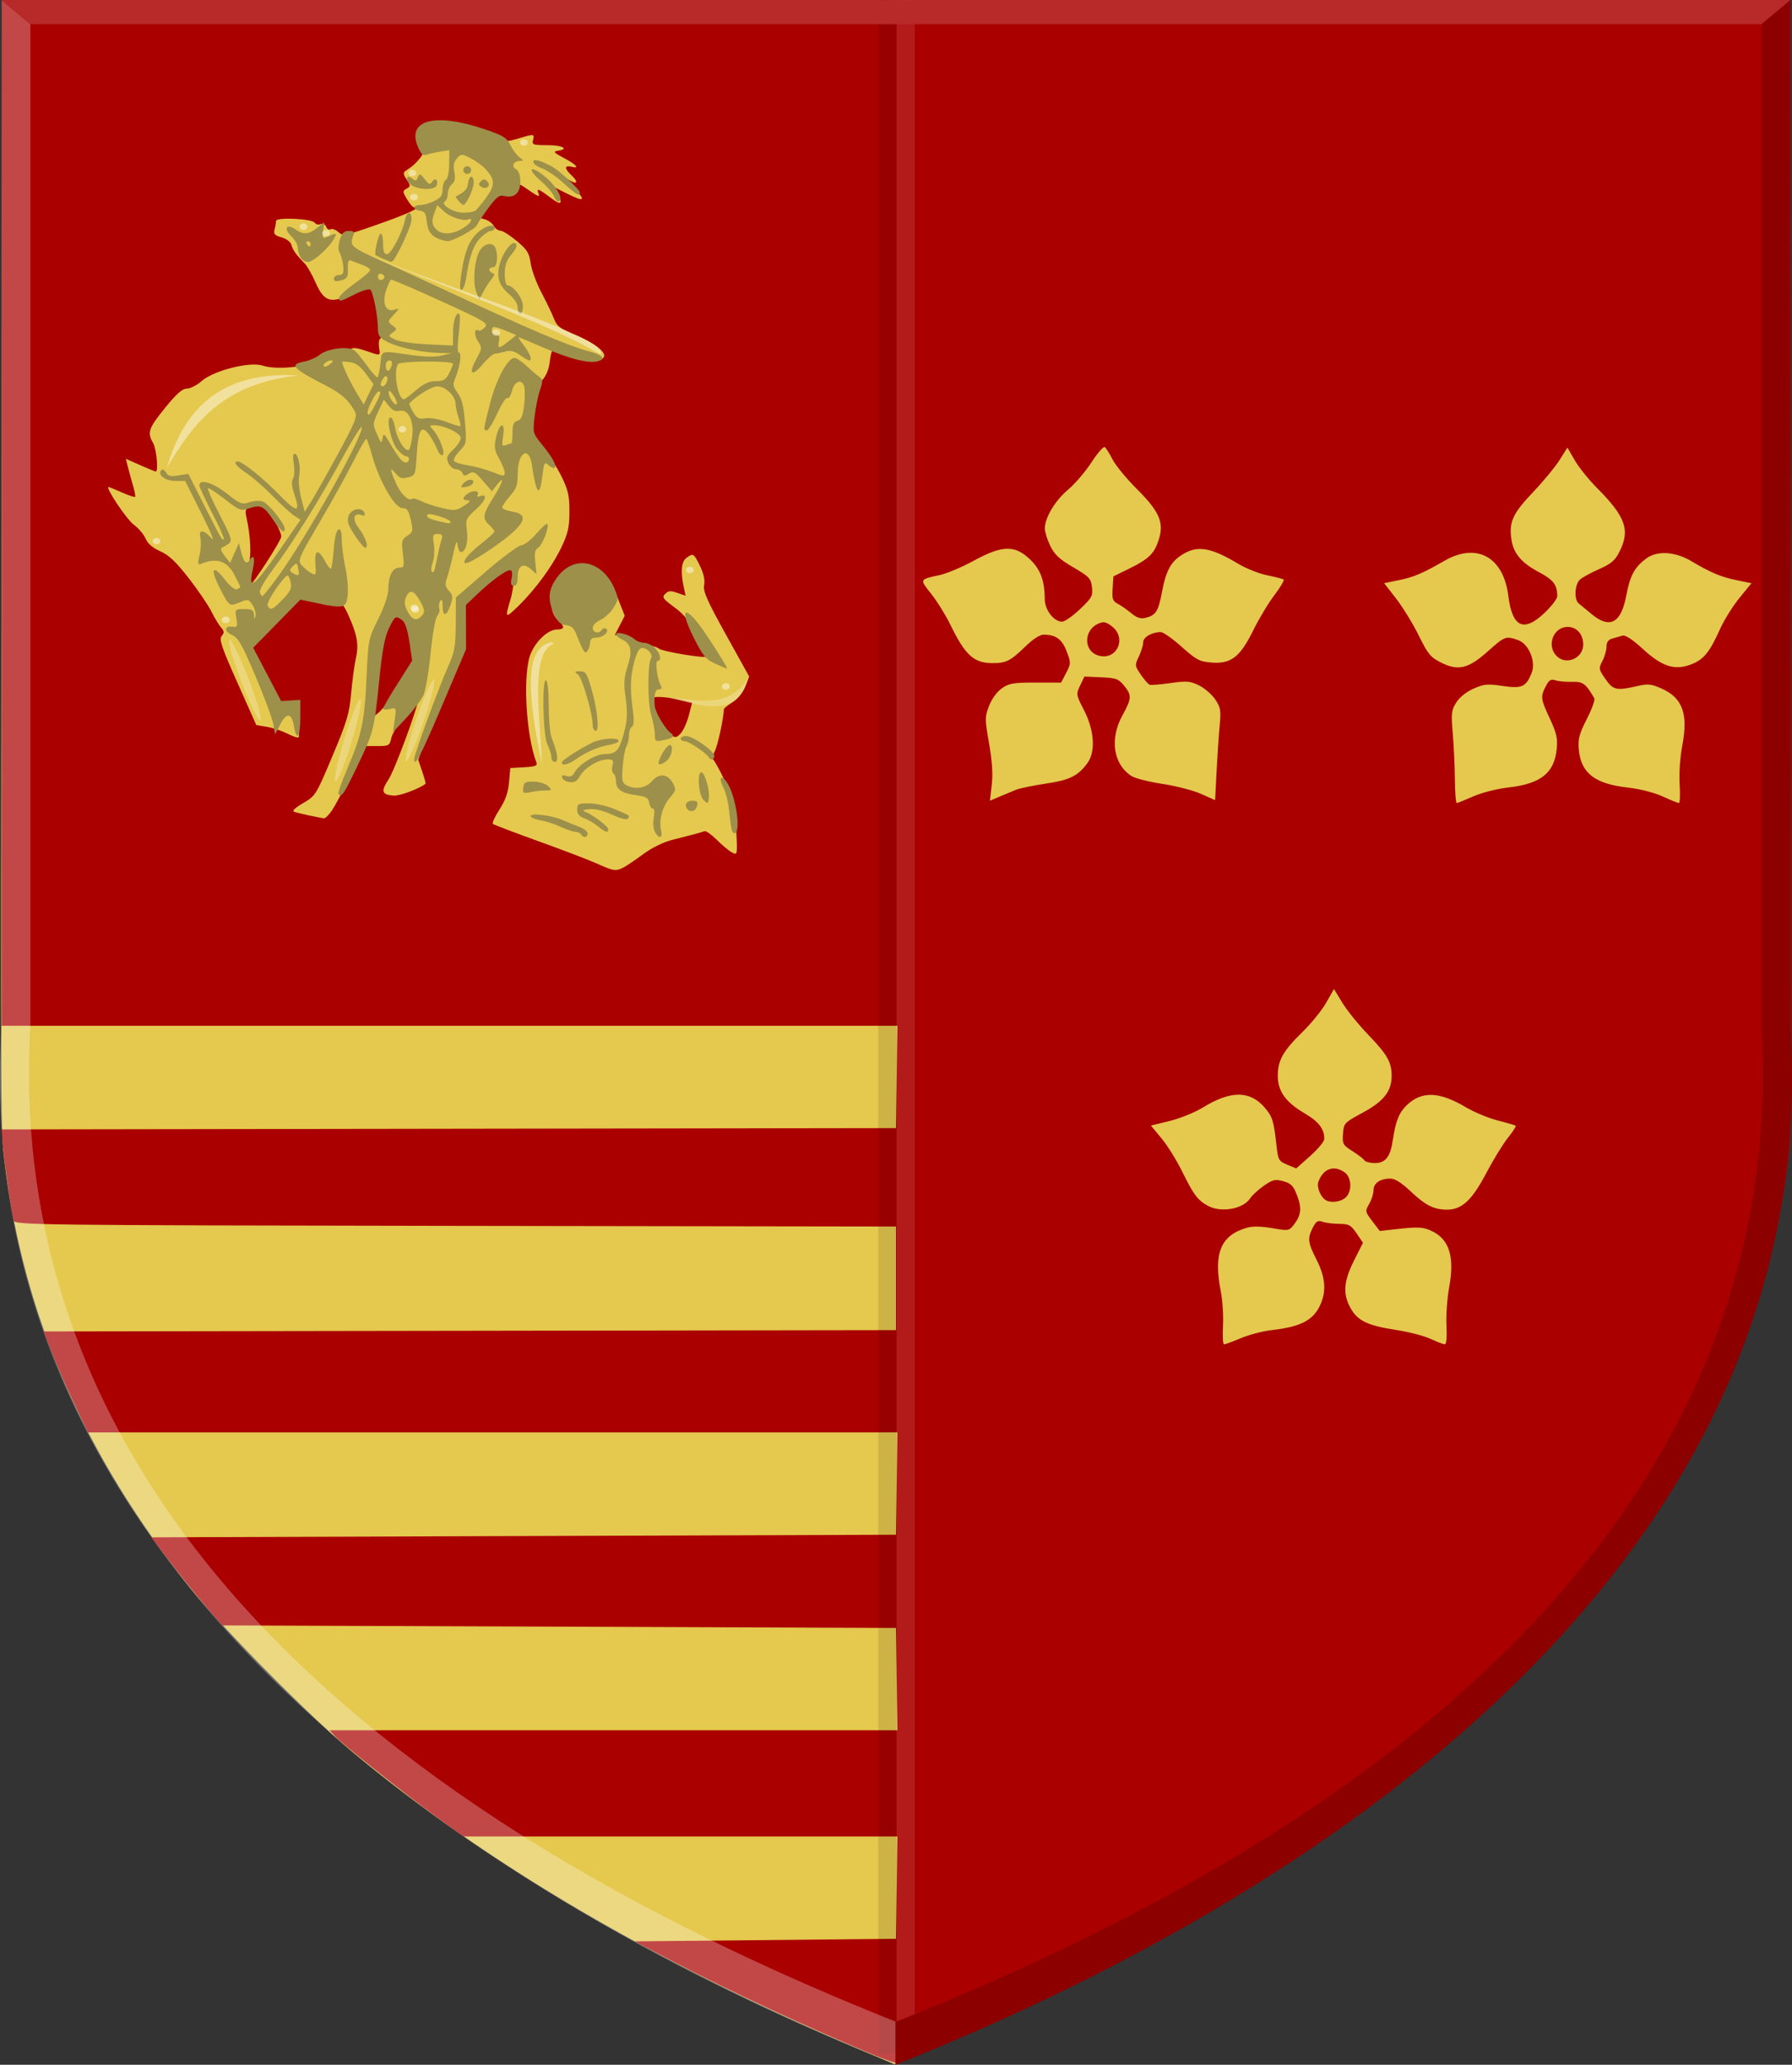 <?xml version="1.0" encoding="UTF-8" standalone="no"?>
<!-- Created with Inkscape (http://www.inkscape.org/) -->

<svg
   xmlns:dc="http://purl.org/dc/elements/1.1/"
   xmlns:cc="http://creativecommons.org/ns#"
   xmlns:rdf="http://www.w3.org/1999/02/22-rdf-syntax-ns#"
   xmlns:svg="http://www.w3.org/2000/svg"
   xmlns="http://www.w3.org/2000/svg"
   xmlns:xlink="http://www.w3.org/1999/xlink"
   xmlns:sodipodi="http://sodipodi.sourceforge.net/DTD/sodipodi-0.dtd"
   xmlns:inkscape="http://www.inkscape.org/namespaces/inkscape"
   width="692.323"
   height="797.191"
   id="svg6077"
   version="1.1"
   inkscape:version="0.48.4 r9939"
   sodipodi:docname="Herk-de-Stad wapen2.svg">
  <rect width="100%" height="100%" fill="#333333" stroke="none"/>
  <defs
     id="defs6079">
    <linearGradient
       inkscape:collect="always"
       xlink:href="#linearGradient9211"
       id="linearGradient5894"
       x1="8.551"
       y1="472.231"
       x2="699.393"
       y2="472.231"
       gradientUnits="userSpaceOnUse"
       gradientTransform="matrix(-1,0,0,1,707.944,0)" />
    <linearGradient
       id="linearGradient9211">
      <stop
         style="stop-color:#cc992d;stop-opacity:1;"
         offset="0"
         id="stop9213" />
      <stop
         style="stop-color:#e1a832;stop-opacity:1;"
         offset="0.143"
         id="stop9215" />
      <stop
         id="stop9217"
         offset="0.321"
         style="stop-color:#e5cf5c;stop-opacity:1;" />
      <stop
         style="stop-color:#e5c547;stop-opacity:1;"
         offset="0.5"
         id="stop9219" />
      <stop
         id="stop9221"
         offset="0.75"
         style="stop-color:#ffffa3;stop-opacity:1;" />
      <stop
         style="stop-color:#ffd94d;stop-opacity:1;"
         offset="0.875"
         id="stop9223" />
      <stop
         id="stop9225"
         offset="1"
         style="stop-color:#ffdb4e;stop-opacity:1;" />
    </linearGradient>
  </defs>
  <sodipodi:namedview
     id="base"
     pagecolor="#ffffff"
     bordercolor="#666666"
     borderopacity="1.0"
     inkscape:pageopacity="0.0"
     inkscape:pageshadow="2"
     inkscape:zoom="0.7"
     inkscape:cx="708.56269"
     inkscape:cy="402.58497"
     inkscape:document-units="px"
     inkscape:current-layer="layer1"
     showgrid="false"
     fit-margin-top="0"
     fit-margin-left="0"
     fit-margin-right="0"
     fit-margin-bottom="0"
     inkscape:window-width="1600"
     inkscape:window-height="837"
     inkscape:window-x="-8"
     inkscape:window-y="-8"
     inkscape:window-maximized="1" />
  <g
     inkscape:label="Laag 1"
     inkscape:groupmode="layer"
     id="layer1"
     transform="translate(9.019,-42.338)">
    <path
       style="fill:#e5c84e;fill-opacity:1"
       d="m 323.829,833.913 c -79.167,-33.422 -144.667,-71.793 -197,-115.407 -16.727,-13.94 -49.947,-47.557 -62.422,-63.167 -41.001,-51.305 -64.397,-104.996 -71.683,-164.5 -1.495,-12.212 -1.45,-2.493 -1.145,-247.75 l 0.25,-200.75 345,0 345,0 0.25,200.75 c 0.305,245.257 0.35,235.538 -1.145,247.75 -7.287,59.512 -30.712,113.263 -71.692,164.5 -12.753,15.945 -44.917,48.493 -62.033,62.772 -46.609,38.886 -103.284,73.527 -169.148,103.389 -13.712,6.217 -41.254,17.976 -41.608,17.764 -0.069,-0.041 -5.75,-2.449 -12.624,-5.351 z"
       id="path4854"
       inkscape:connector-curvature="0" />
    <path
       style="fill:#aa0000"
       d="m 328.639,835.783 c -25.558,-10.638 -55.932,-24.781 -78,-36.318 l -14.5,-7.58 50.5,-0.5 50.5,-0.5 0.271,-19.75 0.271,-19.75 -83.833,0 -83.833,0 -9.938,-7.191 c -11.957,-8.652 -37.184,-28.711 -39.843,-31.681 l -1.905,-2.128 109.676,0 109.676,0 -0.271,-19.75 -0.271,-19.75 -130.185,-0.5 -130.185,-0.5 -6.415,-7.5 c -3.529,-4.125 -9.68,-11.775 -13.669,-17 l -7.254,-9.5 143.855,-0.5 143.854,-0.5 0.271,-19.75 0.271,-19.75 -156.365,0 -156.365,0 -5.227,-11.007 c -2.875,-6.054 -6.727,-14.827 -8.56,-19.497 l -3.333,-8.49 164.653,-0.253 164.653,-0.253 0,-20 0,-20 -170.184,-0.253 c -160.989,-0.239 -170.211,-0.347 -170.688,-2 -0.737,-2.552 -3.359,-20.661 -4.126,-28.494 l -0.661,-6.747 172.829,-0.253 172.829,-0.253 0.271,-19.75 0.271,-19.75 -173.021,0 -173.021,0 0,-198 0,-198 345.5,0 345.5,0 0.25,200.75 c 0.305,245.257 0.35,235.538 -1.145,247.75 -9.176,74.947 -44.047,141.233 -106.308,202.082 -55.213,53.961 -129.337,100.472 -223.297,140.113 -7.15,3.017 -13.45,5.655 -14,5.863 -0.55,0.208 -4.825,-1.214 -9.5,-3.16 z m 141.78,-276.8 c 3.146,-1.321 8.42,-2.707 11.72,-3.079 11.626,-1.312 16.419,-3.877 19.129,-10.237 2.18,-5.115 1.674,-10.404 -1.616,-16.891 -3.424,-6.752 -3.609,-8.336 -1.461,-12.492 1.277,-2.47 1.941,-2.864 3.75,-2.224 1.209,0.427 4.103,0.788 6.431,0.801 3.737,0.021 4.524,0.451 6.71,3.661 l 2.476,3.638 -3.457,6.862 c -4.061,8.062 -4.403,12.917 -1.299,18.44 2.727,4.853 6.562,6.676 17.601,8.371 4.804,0.738 10.761,2.278 13.236,3.424 2.475,1.146 4.959,2.093 5.519,2.105 0.633,0.014 0.883,-2.725 0.66,-7.228 -0.198,-3.987 0.266,-10.625 1.03,-14.75 2.125,-11.468 0.19,-18.191 -6.186,-21.488 -3.563,-1.843 -5.553,-1.987 -14.066,-1.021 l -6.542,0.742 -2.883,-3.779 c -2.813,-3.688 -2.842,-3.85 -1.208,-6.698 0.921,-1.605 1.675,-3.991 1.675,-5.302 0,-2.69 2.572,-4.454 6.494,-4.454 1.775,0 4.319,1.601 7.853,4.944 5.699,5.39 9.021,7.056 14.07,7.056 5.686,0 9.61,-3.649 15.083,-14.027 2.75,-5.215 6.538,-11.392 8.417,-13.727 1.879,-2.335 3.229,-4.422 3,-4.638 -0.229,-0.216 -3.342,-1.133 -6.917,-2.039 -3.575,-0.906 -9.133,-3.213 -12.351,-5.126 -10.225,-6.08 -17.038,-6.319 -22.8,-0.799 -2.989,2.864 -4.306,6.136 -5.375,13.355 -0.976,6.594 -2.83,9 -6.938,9 -1.88,0 -3.707,-0.468 -4.061,-1.04 -0.354,-0.572 -2.43,-2.169 -4.614,-3.547 -3.721,-2.349 -3.952,-2.772 -3.666,-6.71 0.299,-4.113 0.464,-4.288 7.713,-8.203 8.036,-4.339 11.092,-8.243 11.092,-14.169 0,-5.241 -1.69,-8.222 -8.911,-15.714 -3.772,-3.914 -8.325,-9.521 -10.117,-12.459 l -3.258,-5.342 -3.048,5.342 c -1.676,2.938 -5.828,8.042 -9.225,11.342 -7.334,7.123 -9.442,10.875 -9.442,16.802 0,5.925 3.072,10.236 10.304,14.46 5.556,3.245 7.769,6.156 7.641,10.053 -0.03,0.927 -2.478,3.84 -5.44,6.473 l -5.385,4.788 -3.477,-1.453 c -3.27,-1.366 -3.516,-1.801 -4.122,-7.288 -1.073,-9.709 -1.59,-11.346 -4.707,-14.896 -5.705,-6.497 -13.063,-6.451 -23.813,0.15 -3.025,1.857 -8.764,4.178 -12.754,5.157 l -7.254,1.78 4.133,4.987 c 2.273,2.743 5.884,8.561 8.023,12.929 4.313,8.805 6.065,11.099 10.05,13.161 5.114,2.644 13.447,1.115 16.115,-2.957 0.795,-1.213 3.199,-3.421 5.343,-4.906 3.435,-2.38 4.324,-2.583 7.489,-1.709 3.005,0.83 3.874,1.732 5.322,5.522 1.877,4.915 1.561,7.639 -1.315,11.327 -1.793,2.3 -2.066,2.342 -8.288,1.258 -4.273,-0.744 -7.555,-0.799 -9.771,-0.163 -10.191,2.923 -13.031,9.88 -10.086,24.708 0.675,3.4 1.048,9.363 0.828,13.25 -0.22,3.888 -0.034,7.068 0.413,7.068 0.447,0 3.387,-1.081 6.533,-2.402 z m 32.62,-53.364 c -1.93,-1.288 -3.414,-5.028 -2.744,-6.912 1.831,-5.148 5.957,-6.683 10.122,-3.766 2.802,1.962 3.021,7.411 0.394,9.788 -1.896,1.716 -5.856,2.169 -7.772,0.89 z m -271.084,-128.397 c 1.201,-0.639 4.635,-2.969 7.631,-5.177 3.221,-2.374 7.716,-4.582 11,-5.403 6.774,-1.693 11.213,-2.887 12.581,-3.384 0.565,-0.205 2.701,1.297 4.746,3.339 2.045,2.042 4.681,4.228 5.858,4.858 2.136,1.143 2.139,1.128 1.632,-9.213 -0.462,-9.411 -0.859,-11.089 -4.34,-18.358 -2.108,-4.4 -4.184,-8.148 -4.613,-8.328 -0.429,-0.181 -0.132,-1.583 0.661,-3.116 1.147,-2.217 3.484,-12.989 3.521,-16.224 0,-0.368 1.512,-1.598 3.35,-2.734 2.022,-1.25 3.954,-3.622 4.89,-6.006 l 1.548,-3.941 -8.99,-16.199 c -7.329,-13.205 -8.883,-16.734 -8.412,-19.093 0.382,-1.912 -0.16,-4.414 -1.599,-7.376 -2.409,-4.959 -2.595,-5.069 -5.257,-3.122 -1.959,1.432 -2.304,5.354 -1,11.377 l 0.701,3.237 -3.198,-1.115 c -2.583,-0.9 -3.484,-0.829 -4.686,0.373 -1.317,1.317 -0.919,1.906 3.478,5.134 3.952,2.901 5.703,5.197 8.574,11.244 1.985,4.179 3.608,7.687 3.608,7.796 0,0.877 -16.857,-1.93 -18.079,-3.01 -0.871,-0.77 -3.674,-1.396 -6.25,-1.396 -2.569,0 -4.671,-0.406 -4.671,-0.902 0,-0.496 -1.369,-1.379 -3.043,-1.963 l -3.043,-1.061 1.893,-3.69 1.893,-3.69 -2.581,-6.505 c -2.032,-5.122 -3.515,-7.183 -6.976,-9.694 -4.021,-2.918 -4.774,-3.119 -8.846,-2.358 -5.034,0.941 -7.546,3.429 -9.275,9.189 -1.378,4.593 -0.61,8.832 2.034,11.226 2.601,2.354 2.449,3.449 -0.48,3.449 -3.393,0 -8.027,4.215 -10.163,9.246 -3.197,7.527 -1.959,31.35 2.191,42.166 0.448,1.168 -0.548,1.541 -4.769,1.782 l -5.336,0.305 -0.5,5.549 c -0.358,3.978 -1.409,6.946 -3.713,10.487 -1.767,2.716 -2.892,5.208 -2.5,5.538 0.392,0.33 8.432,3.38 17.867,6.777 9.435,3.398 19.56,7.27 22.5,8.605 6.2,2.816 7.207,2.953 10.162,1.382 z m 16.752,-52.058 c -3.248,-2.233 -7.649,-11.031 -6.472,-12.936 0.727,-1.176 5.348,-1.053 11.199,0.298 l 4.948,1.142 -1.329,5.037 c -0.731,2.77 -2.162,5.87 -3.18,6.888 -1.801,1.801 -1.94,1.79 -5.168,-0.429 z m -129.402,29.963 c 1.192,-1.784 4.557,-8.081 7.478,-13.993 l 5.311,-10.75 4.692,0 c 4.469,0 4.726,-0.153 5.398,-3.21 0.66,-3.005 10.454,-17.196 10.454,-15.147 0,2.833 -9.165,27.65 -11.533,31.227 -3.073,4.643 -2.648,5.944 2.049,6.27 2.267,0.157 10.059,-2.769 12.231,-4.593 0.136,-0.114 -0.446,-2.242 -1.293,-4.728 l -1.54,-4.52 5.542,-15.267 c 3.048,-8.397 7.123,-17.87 9.056,-21.052 3.479,-5.727 3.508,-5.869 2.877,-14.132 l -0.637,-8.347 4.084,-4.933 c 3.527,-4.261 13.162,-11.476 15.414,-11.544 1.284,-0.039 0.823,8.419 -0.739,13.569 -2.164,7.133 -1.976,7.278 3.066,2.367 6.647,-6.475 13.275,-15.53 16.735,-22.863 2.5,-5.298 3.022,-7.663 3.022,-13.69 0,-6.17 -0.488,-8.277 -3.188,-13.76 -1.753,-3.561 -5.194,-8.707 -7.647,-11.434 l -4.459,-4.96 1.107,-8.875 c 0.891,-7.148 1.591,-9.396 3.594,-11.549 1.617,-1.738 2.668,-4.275 3.004,-7.25 0.284,-2.517 0.822,-4.576 1.196,-4.576 0.374,0 3.503,1.106 6.953,2.458 6.151,2.411 11.366,2.549 12.732,0.339 1.105,-1.788 -3.841,-5.646 -10.856,-8.469 -6.042,-2.431 -7.22,-3.319 -8.398,-6.328 -0.753,-1.925 -2.948,-6.494 -4.877,-10.154 -1.929,-3.659 -3.792,-8.732 -4.14,-11.273 -0.54,-3.943 -1.329,-5.202 -5.383,-8.596 -2.612,-2.187 -5.459,-3.977 -6.326,-3.977 -0.867,0 -2.03,-0.848 -2.585,-1.885 -0.555,-1.037 -2.201,-2.184 -3.658,-2.55 -2.239,-0.562 -2.421,-0.851 -1.18,-1.865 0.808,-0.66 2.483,-2.9 3.721,-4.977 2.09,-3.505 2.501,-3.73 5.715,-3.127 2.974,0.558 3.542,0.35 4.018,-1.473 0.675,-2.582 0.834,-2.593 4.168,-0.287 4.667,3.228 5.185,3.408 4.473,1.552 -0.751,-1.956 0.143,-1.56 5.431,2.41 3.545,2.661 4.218,1.608 1.561,-2.445 l -1.689,-2.577 5.155,2.612 c 7.424,3.762 8.245,3.242 3.18,-2.015 -3.191,-3.312 -3.676,-4.132 -1.708,-2.885 3.184,2.018 3.691,0.674 0.75,-1.988 -1.1,-0.995 -2,-2.243 -2,-2.772 0,-0.529 0.9,-0.726 2,-0.439 3.504,0.916 2.157,-0.71 -2.726,-3.291 -3.931,-2.078 -4.352,-2.552 -2.5,-2.818 4.658,-0.669 1.96,-2.18 -3.891,-2.18 -5.624,0 -6.075,-0.161 -5.594,-2 0.624,-2.387 0.39,-2.41 -5.773,-0.555 -4.556,1.371 -5.036,1.326 -9.409,-0.888 -17.6,-8.912 -35.453,-6.362 -28.607,4.086 1.553,2.37 1.542,2.661 -0.173,4.692 -1.79,2.119 -2.432,2.679 -5.184,4.511 -1.122,0.747 -1.068,1.341 0.31,3.445 1.558,2.377 1.556,2.604 -0.03,3.492 -1.584,0.886 -1.574,1.157 0.155,4.083 1.018,1.724 2.231,3.134 2.695,3.134 3.012,0 -2.078,2.408 -13.78,6.52 -12.933,4.544 -13.618,4.678 -15.45,3.019 -1.055,-0.955 -2.399,-1.438 -2.988,-1.074 -0.589,0.364 -1.35,-0.068 -1.692,-0.96 -0.367,-0.957 -1.253,-1.379 -2.163,-1.03 -0.848,0.325 -1.843,0.102 -2.213,-0.496 -0.995,-1.611 -14.984,-2.27 -15.002,-0.708 -0.01,0.675 -0.266,2.165 -0.573,3.311 -0.455,1.695 0.053,2.26 2.725,3.026 1.961,0.562 3.502,1.759 3.823,2.969 0.523,1.969 1.772,3.703 5.197,7.218 0.912,0.936 2.78,4.244 4.15,7.351 3.326,7.541 6.002,8.238 14.725,3.834 3.417,-1.725 6.556,-2.764 6.974,-2.31 1.267,1.377 4.25,19.741 3.26,20.071 -0.503,0.168 -0.717,1.644 -0.477,3.28 0.512,3.492 0.834,3.408 -5.191,1.355 -3.514,-1.197 -5.05,-1.328 -5.878,-0.5 -0.617,0.617 -2.636,1.121 -4.488,1.121 -2.036,0 -4.641,0.972 -6.591,2.459 -3.938,3.003 -17.093,4.537 -22.789,2.657 -4.985,-1.645 -18.949,1.882 -23.593,5.96 -1.831,1.608 -4.407,2.924 -5.723,2.924 -1.77,0 -3.973,1.949 -8.465,7.49 -6.372,7.859 -6.904,9.432 -4.573,13.51 1.31,2.292 2.125,11 1.028,11 -0.259,0 -2.962,-1.101 -6.006,-2.448 l -5.534,-2.448 0.653,2.698 c 0.359,1.484 1.246,4.702 1.969,7.151 0.724,2.449 1.145,4.625 0.936,4.834 -0.209,0.209 -2.5,-0.557 -5.09,-1.703 -2.591,-1.146 -4.904,-2.084 -5.141,-2.084 -1.407,0 6.932,12.469 9.71,14.518 1.844,1.36 3.905,3.788 4.581,5.394 0.818,1.946 2.707,3.575 5.661,4.882 3.326,1.471 6.061,4.052 10.951,10.334 3.585,4.605 7.53,10.398 8.767,12.873 1.237,2.475 2.933,5.279 3.77,6.231 1.246,1.418 1.29,2.01 0.243,3.271 -1.07,1.289 -0.087,4.212 6.046,17.962 l 7.325,16.422 4.066,0.677 c 2.236,0.372 5.797,1.554 7.912,2.627 2.116,1.073 4.076,1.721 4.355,1.442 0.28,-0.28 0.192,-3.234 -0.195,-6.566 l -0.703,-6.058 -3.652,0.577 -3.652,0.577 -5.25,-10.592 c -2.887,-5.826 -5.25,-11.085 -5.25,-11.687 0,-1.938 6.11,-8.883 13.137,-14.931 l 6.842,-5.889 4.642,1.99 c 3.123,1.339 5.715,1.788 7.922,1.374 3.142,-0.59 3.373,-0.412 5.48,4.229 3.315,7.299 4.005,11.273 2.839,16.338 -0.571,2.478 -1.398,8.571 -1.838,13.54 -0.701,7.905 -1.605,10.944 -7.243,24.337 -6.347,15.077 -6.515,15.347 -11.336,18.162 -3.212,1.876 -4.387,3.031 -3.419,3.361 1.573,0.537 9.806,2.325 11.475,2.493 0.55,0.055 1.975,-1.359 3.167,-3.143 z m 15.666,-38.33 c 0.31,-1.602 0.865,-8.538 1.234,-15.413 0.552,-10.285 1.089,-13.329 3.033,-17.179 1.299,-2.574 2.709,-4.893 3.132,-5.155 0.423,-0.262 2.066,0.558 3.65,1.821 2.375,1.894 3.095,3.548 4.104,9.427 l 1.223,7.13 -5.62,8.9 c -3.091,4.895 -6.902,9.909 -8.47,11.141 l -2.849,2.241 0.563,-2.913 z m -48.775,-50.233 c -0.318,-1.001 0.01,-3.514 0.726,-5.584 1.262,-3.646 0.95,-11.353 -0.775,-19.133 -0.574,-2.59 -0.292,-3.241 1.913,-4.421 2.36,-1.263 2.813,-1.172 5.18,1.037 2.695,2.515 6.399,8.928 6.399,11.077 0,1.484 -11.208,18.806 -12.183,18.829 -0.376,0.01 -0.943,-0.803 -1.26,-1.804 z m 473.99,83.256 c 3.324,-1.47 9.179,-2.949 13.727,-3.468 12.357,-1.409 17.601,-5.617 18.487,-14.836 0.399,-4.15 -0.057,-6.168 -2.64,-11.687 -3.581,-7.652 -3.682,-8.461 -1.57,-12.547 1.263,-2.442 1.961,-2.865 3.75,-2.272 1.209,0.401 4.088,0.66 6.397,0.575 4.17,-0.153 5.36,0.73 8.59,6.377 0.34,0.593 -0.968,4.193 -2.906,8 -2.953,5.801 -3.454,7.702 -3.093,11.745 0.808,9.055 6.142,13.242 18.693,14.674 4.895,0.558 10.415,1.953 13.724,3.468 3.044,1.394 5.863,2.534 6.264,2.534 0.401,0 0.527,-3.263 0.28,-7.25 -0.262,-4.225 0.171,-10.498 1.037,-15.036 2.33,-12.203 0.076,-18.339 -8.057,-21.937 -4.029,-1.782 -5.209,-1.895 -9.492,-0.906 -7.901,1.824 -9.188,1.53 -12.175,-2.78 -2.597,-3.747 -2.644,-4.035 -1.136,-6.95 0.865,-1.673 1.573,-4.159 1.573,-5.524 0,-1.716 0.695,-2.682 2.25,-3.129 1.238,-0.356 3.016,-0.86 3.952,-1.119 1.086,-0.302 3.865,1.516 7.678,5.021 7.542,6.934 12.431,8.527 18.756,6.111 4.914,-1.877 7.127,-4.57 11.217,-13.651 1.573,-3.492 4.948,-8.905 7.501,-12.029 l 4.641,-5.68 -5.748,-1.182 c -6.099,-1.254 -9.745,-2.791 -17.643,-7.439 -6.18,-3.637 -13.112,-4.023 -17.218,-0.959 -4.593,3.427 -6.297,6.584 -7.754,14.363 -2.005,10.705 -6.383,12.988 -13.501,7.04 -1.998,-1.669 -4.194,-3.487 -4.882,-4.039 -1.852,-1.488 -1.532,-7.364 0.5,-9.184 0.963,-0.862 4.309,-2.695 7.438,-4.072 4.542,-2 6.103,-3.319 7.75,-6.548 4.3,-8.429 2.523,-13.572 -8.528,-24.681 -3.25,-3.268 -7.169,-8.133 -8.708,-10.812 l -2.798,-4.87 -3.076,4.87 c -1.692,2.679 -6.369,8.325 -10.393,12.547 -7.75,8.132 -9.236,11.498 -8.118,18.388 0.837,5.16 3.91,8.744 10.515,12.264 5.701,3.038 7.118,4.887 7.154,9.334 0.01,0.915 -2.124,3.722 -4.736,6.238 -8.181,7.879 -12.643,5.866 -14.184,-6.402 -1.887,-15.028 -12.188,-20.686 -24.646,-13.538 -8.604,4.937 -11.78,6.287 -17.622,7.488 l -5.702,1.172 4.654,5.994 c 2.56,3.296 6.476,9.682 8.702,14.189 3.598,7.285 4.564,8.452 8.706,10.508 6.619,3.285 10.478,2.337 18.077,-4.444 6.47,-5.773 6.874,-5.923 11.562,-4.288 4.226,1.473 7.064,8.424 5.239,12.83 -2.199,5.308 -3.736,5.979 -11.179,4.881 -5.829,-0.86 -7.202,-0.732 -11.223,1.047 -2.757,1.22 -5.416,3.348 -6.677,5.345 -1.885,2.985 -2.021,4.171 -1.359,11.818 0.405,4.675 0.773,12.663 0.819,17.751 0.045,5.088 0.363,9.251 0.708,9.25 0.344,-5e-4 3.234,-1.154 6.422,-2.564 z m 31.983,-54.404 c -3.734,-4.126 -0.935,-11.033 4.47,-11.033 3.481,0 6,2.843 6,6.772 0,5.485 -6.842,8.27 -10.47,4.261 z m -208.53,51.8 c 1.375,-0.546 6.506,-1.596 11.403,-2.332 9.235,-1.389 12.312,-2.899 16.018,-7.864 3.251,-4.355 2.754,-12.595 -1.228,-20.356 -3.13,-6.1 -3.16,-6.284 -1.548,-9.664 l 1.643,-3.446 6.466,0.286 c 5.741,0.254 6.729,0.609 8.82,3.164 3.069,3.753 3.009,5.001 -0.556,11.469 -5.033,9.132 -3.619,18.849 3.416,23.458 1.391,0.911 6.758,2.286 11.926,3.055 5.168,0.769 11.879,2.496 14.912,3.838 l 5.516,2.439 0.574,-11.191 c 0.316,-6.155 0.853,-14.116 1.194,-17.691 0.549,-5.754 0.35,-6.902 -1.731,-10 -1.293,-1.925 -4.107,-4.36 -6.254,-5.412 -3.432,-1.681 -4.758,-1.79 -10.987,-0.906 -3.896,0.553 -7.534,0.844 -8.084,0.646 -0.55,-0.198 -2.086,-1.949 -3.412,-3.892 -2.341,-3.429 -2.363,-3.635 -0.75,-7.018 0.914,-1.917 1.662,-4.381 1.662,-5.476 0,-1.991 3.385,-3.946 6.815,-3.937 0.927,0 4.546,2.557 8.044,5.677 5.67,5.058 6.916,5.717 11.5,6.085 7.55,0.606 11.079,-2.105 16.141,-12.401 2.2,-4.474 5.909,-10.637 8.242,-13.696 2.333,-3.059 3.908,-5.761 3.5,-6.004 -0.408,-0.243 -3.279,-0.964 -6.38,-1.601 -3.101,-0.637 -8.051,-2.6 -11,-4.361 -10.689,-6.383 -15.781,-7.269 -21.558,-3.746 -4.547,2.773 -6.452,6.194 -7.997,14.365 -1.458,7.711 -2.395,9.201 -6.399,10.182 -1.905,0.466 -3.362,-0.01 -5.5,-1.786 -1.6,-1.331 -3.944,-2.965 -5.21,-3.632 -1.983,-1.044 -2.26,-1.861 -2,-5.899 l 0.302,-4.687 6.497,-3.196 c 7.332,-3.607 9.47,-5.792 11.15,-11.401 1.897,-6.333 0,-10.587 -8.532,-19.084 -4.04,-4.025 -8.3,-9.201 -9.466,-11.501 -1.166,-2.3 -2.527,-4.433 -3.024,-4.74 -0.497,-0.307 -2.809,2.368 -5.139,5.944 -2.33,3.576 -6.396,8.311 -9.037,10.521 -4.96,4.153 -8.949,10.82 -8.949,14.957 0,1.303 0.943,4.316 2.095,6.695 1.655,3.418 3.521,5.16 8.888,8.294 6.18,3.61 6.833,4.302 7.226,7.671 0.395,3.383 -0.01,4.12 -4.638,8.502 -2.789,2.639 -5.878,4.807 -6.866,4.817 -3.189,0.035 -6.702,-4.5 -6.728,-8.685 -0.046,-7.274 -1.695,-11.63 -5.885,-15.545 -5.803,-5.422 -10.609,-5.265 -21.563,0.706 -4.496,2.451 -10.392,4.938 -13.101,5.526 -7.953,1.727 -7.861,1.527 -3.332,7.25 2.292,2.897 5.623,8.255 7.402,11.906 5.763,11.829 9.075,14.843 16.319,14.854 5.276,0.01 6.904,-0.824 12.771,-6.526 2.789,-2.711 5.518,-4.467 6.94,-4.467 4.72,0 7.093,1.716 8.893,6.428 1.701,4.454 1.695,4.73 -0.181,8.339 l -1.94,3.733 -9.899,0 c -8.681,0 -10.289,0.279 -13.071,2.263 -1.861,1.327 -3.885,4.13 -4.897,6.78 -1.635,4.282 -1.634,5.036 0.023,14.468 1.203,6.848 1.528,11.845 1.043,16.027 l -0.705,6.076 3.855,-1.644 c 2.12,-0.904 4.98,-2.091 6.355,-2.637 z m 31.205,-51.953 c -5.283,-1.954 -5.087,-9.61 0.31,-12.068 2.139,-0.975 2.976,-0.837 5.265,0.864 6.322,4.699 1.74,13.911 -5.574,11.205 z"
       id="path4850"
       inkscape:connector-curvature="0" />
    <path
       style="fill:#9c904a;fill-opacity:1"
       d="m 215.489,364.508 c -0.34,-0.55 -1.33,-1 -2.2,-1 -0.87,0 -3.431,-0.872 -5.691,-1.937 -2.26,-1.065 -5.797,-2.211 -7.859,-2.545 -2.062,-0.334 -3.75,-1.065 -3.75,-1.624 0,-1.307 8.443,-0.221 12.5,1.607 1.65,0.744 4.463,1.89 6.25,2.547 1.788,0.657 3.25,1.815 3.25,2.574 0,1.599 -1.596,1.841 -2.5,0.379 z m 28.492,-1.014 c -0.598,-1.118 -0.787,-3.565 -0.424,-5.5 0.407,-2.169 0.26,-3.486 -0.388,-3.486 -0.573,0 -1.185,-1.008 -1.361,-2.241 -0.264,-1.848 -1.162,-2.361 -5.127,-2.925 -5.67,-0.807 -7.692,-2.226 -7.692,-5.397 0,-1.275 -0.452,-2.598 -1.004,-2.939 -0.552,-0.341 -0.728,-1.718 -0.392,-3.059 0.529,-2.108 0.266,-2.439 -1.939,-2.439 -3.438,0 -9.014,3.415 -10.69,6.546 -0.995,1.858 -2.036,2.468 -3.843,2.251 -1.363,-0.164 -2.679,-0.907 -2.924,-1.653 -0.319,-0.969 0.14,-1.169 1.612,-0.702 1.474,0.468 2.365,0.078 3.143,-1.376 1.65,-3.083 8.127,-7.065 11.518,-7.082 4.422,-0.022 5.578,-1.151 7.292,-7.115 1.669,-5.808 1.787,-8.588 0.699,-16.51 -0.512,-3.726 -0.241,-6.541 0.984,-10.23 1.949,-5.867 1.371,-8.795 -2.044,-10.351 -1.327,-0.605 -2.413,-1.526 -2.413,-2.047 0,-1.273 5.089,0.055 7.079,1.847 0.868,0.782 2.556,1.422 3.75,1.422 1.194,0 3.071,0.9 4.171,2 2.075,2.075 2.697,5 1.063,5 -1.055,0 -0.267,6.559 1.111,9.25 0.663,1.296 0.498,1.75 -0.639,1.75 -1.488,0 -2.007,2.162 -1.559,6.5 0.251,2.425 3.857,8.557 5.981,10.168 1.918,1.455 1.276,2.135 -2.78,2.946 -2.978,0.596 -3.178,0.456 -3.188,-2.24 -0.01,-1.581 -0.648,-4.975 -1.427,-7.542 -1.395,-4.596 -1.413,-19.647 -0.027,-21.89 0.853,-1.38 -1.371,-3.943 -3.421,-3.943 -1.133,0 -2.078,1.624 -3.054,5.25 -1.575,5.853 -1.72,10.551 -0.579,18.863 0.528,3.846 0.416,5.832 -0.355,6.309 -0.619,0.383 -1.126,1.824 -1.126,3.203 0,1.379 -0.453,3.352 -1.006,4.386 -0.553,1.034 -1.206,4.6 -1.45,7.926 -0.38,5.171 -0.171,6.193 1.44,7.055 3.395,1.817 7.516,1.169 9.884,-1.555 2.765,-3.181 6.027,-2.899 8.037,0.695 1.375,2.457 1.296,2.84 -1.177,5.779 -2.913,3.462 -4.294,8.698 -3.319,12.582 0.755,3.007 -0.891,3.343 -2.417,0.493 z m 29.601,-1.195 c -0.256,-1.26 -0.695,-4.629 -0.976,-7.487 -0.281,-2.858 -1.243,-6.612 -2.138,-8.343 -1.983,-3.835 -0.903,-5.416 1.38,-2.019 3.269,4.865 5.424,18.147 3.17,19.54 -0.534,0.33 -1.18,-0.431 -1.436,-1.691 z m -51.593,-0.953 c -1.375,-1.152 -3.737,-2.531 -5.25,-3.064 -1.968,-0.694 -2.75,-1.653 -2.75,-3.372 0,-2.185 0.412,-2.402 4.565,-2.402 2.51,0 6.898,0.979 9.75,2.176 6.274,2.633 6.028,2.46 5.266,3.693 -0.38,0.615 -2.728,0.037 -6.082,-1.498 -3.387,-1.551 -6.703,-2.362 -8.731,-2.137 -2.814,0.313 -2.991,0.482 -1.269,1.213 3.04,1.29 8.5,5.533 8.5,6.604 0,1.464 -1.263,1.081 -4,-1.213 z m 34.667,-6.505 c -1.489,-1.489 -0.526,-3.333 1.74,-3.333 1.914,0 2.299,0.409 1.883,2 -0.515,1.971 -2.321,2.635 -3.623,1.333 z m 6.083,-3.718 c -1.88,-1.889 -2.53,-10.616 -0.79,-10.616 1.294,0 3.319,6.999 2.887,9.981 -0.331,2.283 -0.427,2.312 -2.096,0.635 z m -140.98,-2.179 c -0.31,-0.31 1.206,-4.697 3.367,-9.75 5.593,-13.074 6.691,-18.251 7.463,-35.187 0.675,-14.815 0.731,-15.095 4.541,-22.728 2.244,-4.493 3.858,-9.175 3.858,-11.185 0,-5.243 1.602,-8.587 4.113,-8.587 2.027,0 2.123,-0.337 1.529,-5.388 -0.578,-4.918 -0.426,-5.524 1.737,-6.941 2.214,-1.451 2.302,-1.853 1.327,-6.112 -0.858,-3.749 -1.442,-4.559 -3.289,-4.559 -2.839,0 -8.739,-10.132 -11.479,-19.714 -1.031,-3.605 -2.086,-6.767 -2.344,-7.025 -0.258,-0.258 -2.481,3.535 -4.939,8.43 -2.458,4.895 -8.37,15.556 -13.137,23.692 -8.466,14.447 -8.626,14.839 -6.854,16.797 0.998,1.102 2.655,2.455 3.683,3.005 1.72,0.92 1.84,0.633 1.504,-3.593 -0.442,-5.562 1.064,-6.024 3.698,-1.133 1.025,1.903 2.08,3.244 2.345,2.979 0.265,-0.265 0.734,-3.699 1.044,-7.631 0.346,-4.4 1.043,-7.309 1.813,-7.563 0.87,-0.287 1.255,0.906 1.267,3.921 0.01,2.383 0.649,7.315 1.422,10.958 0.772,3.644 1.155,8.481 0.851,10.75 -0.641,4.783 -1.502,4.982 -12.025,2.777 l -6.235,-1.307 -9.105,9.284 -9.104,9.284 5.389,10.293 5.389,10.293 3.7,-0.22 3.7,-0.22 0,6.97 c 0,7.621 -1.428,9.317 -2.5,2.97 -0.853,-5.048 -2.851,-5.172 -5.334,-0.333 l -1.881,3.667 -0.691,-3.917 c -0.38,-2.154 -3.482,-10.494 -6.892,-18.533 -5.175,-12.199 -6.664,-14.821 -8.999,-15.855 -3.17,-1.403 -3.109,-3.686 0.087,-3.225 1.886,0.272 2.044,-0.062 1.526,-3.25 -0.572,-3.525 -0.547,-3.554 3.054,-3.554 3.064,0 3.649,0.351 3.747,2.25 0.091,1.768 0.216,1.865 0.583,0.451 0.257,-0.99 -0.257,-2.903 -1.141,-4.253 -1.536,-2.345 -1.76,-2.39 -5.023,-1.027 -3.959,1.654 -4.034,1.596 -7.952,-6.209 -3.48,-6.931 -2.324,-8.493 2.091,-2.825 2.225,2.856 4.025,4.282 4.953,3.926 0.802,-0.308 1.315,-0.842 1.14,-1.186 -0.175,-0.345 -1.166,-2.289 -2.201,-4.321 -2.731,-5.359 -6.861,-6.77 -12.725,-4.347 -1.469,0.607 -1.554,0.214 -0.738,-3.416 0.507,-2.256 0.643,-5.214 0.301,-6.572 -0.848,-3.379 1.371,-3.237 4.357,0.28 1.316,1.55 -0.413,-2.705 -3.962,-9.75 l -6.298,-12.5 -3.879,0 c -3.871,0 -6.978,-2.477 -5.261,-4.194 0.434,-0.434 1.229,0 1.766,0.956 0.77,1.376 1.783,1.616 4.791,1.135 l 3.815,-0.61 6.268,12.356 c 6.83,13.465 6.791,13.398 7.458,12.731 0.252,-0.252 -1.758,-4.715 -4.468,-9.917 -2.71,-5.202 -4.942,-10.02 -4.959,-10.708 -0.067,-2.671 5.181,-1.112 10.616,3.153 5.058,3.97 5.894,4.304 8.499,3.396 1.589,-0.554 3.908,-0.751 5.154,-0.439 2.14,0.537 8.7,8.581 8.7,10.669 0,2.051 -1.615,0.795 -4.5,-3.499 -3.602,-5.362 -4.771,-5.926 -9.228,-4.455 -3.263,1.077 -3.702,0.912 -9.442,-3.545 -3.311,-2.571 -6.242,-4.452 -6.515,-4.179 -0.273,0.273 1.79,4.918 4.584,10.322 4.563,8.826 4.913,9.95 3.448,11.041 -0.897,0.668 -2.114,1.375 -2.703,1.571 -0.622,0.207 -0.162,1.514 1.096,3.113 l 2.168,2.756 1.683,-3.827 1.683,-3.827 0.962,3.75 c 0.955,3.723 2.078,4.669 3.264,2.75 1.512,-2.446 2.135,-0.618 1.193,3.498 -2.076,9.073 0.426,7.067 11.847,-9.498 l 6.55,-9.5 -2.295,-1.459 c -1.262,-0.803 -4.995,-4.218 -8.295,-7.589 -3.3,-3.372 -7.912,-7.387 -10.25,-8.924 -3.952,-2.598 -5.401,-4.528 -3.4,-4.528 1.78,0 9.904,6.515 16.055,12.876 6.827,7.059 8.264,7.003 5.801,-0.226 -1.001,-2.937 -1.164,-4.868 -0.51,-6.037 0.529,-0.945 0.662,-3.495 0.295,-5.666 -0.41,-2.428 -0.279,-3.947 0.342,-3.947 1.398,0 2.454,5.418 1.714,8.79 -0.337,1.534 0.012,5.229 0.775,8.211 l 1.387,5.421 2.55,-4.04 c 1.403,-2.222 6.03,-10.442 10.284,-18.268 6.83,-12.565 7.595,-14.485 6.537,-16.422 -2.443,-4.476 -5.171,-6.913 -11.206,-10.013 -12.953,-6.652 -14.292,-8.136 -8.351,-9.251 1.922,-0.361 4.664,-1.575 6.093,-2.7 3.131,-2.463 11.188,-3.369 13.424,-1.51 0.847,0.704 3.06,3.417 4.918,6.029 1.858,2.612 3.622,4.505 3.919,4.208 0.297,-0.297 0.784,-2.659 1.082,-5.248 0.61,-5.303 -0.384,-5.037 12.16,-3.262 4.832,0.684 9.038,0.745 11.5,0.167 l 3.881,-0.911 -4.566,-0.101 c -6.85,-0.151 -15.898,-2.042 -20.152,-4.212 -3.237,-1.651 -3.782,-2.411 -3.782,-5.272 0,-4.474 -1.816,-13.832 -2.893,-14.909 -0.485,-0.485 -3.096,0.267 -5.952,1.715 -5.832,2.955 -6.164,3.027 -6.128,1.329 0.015,-0.688 2.715,-3.161 6,-5.498 3.285,-2.336 5.973,-4.655 5.973,-5.152 0,-0.498 -1.238,-1.353 -2.75,-1.9 -1.512,-0.548 -3.479,-1.292 -4.369,-1.655 -1.33,-0.542 -1.598,0.003 -1.5,3.056 0.104,3.247 -0.227,3.81 -2.631,4.47 -2.059,0.566 -2.75,0.4 -2.75,-0.658 0,-0.777 0.878,-1.414 1.952,-1.414 1.603,0 1.899,-0.592 1.655,-3.312 -0.163,-1.821 -0.756,-4.132 -1.317,-5.135 -0.695,-1.241 -0.691,-2.896 0.013,-5.188 0.804,-2.618 1.574,-3.365 3.472,-3.365 1.93,0 2.289,0.365 1.721,1.75 -1.553,3.786 -0.825,4.509 9.004,8.936 5.5,2.477 19.45,8.897 31,14.265 27.421,12.745 43.714,19.644 50.45,21.361 5.879,1.499 7.444,3.089 3.94,4.005 -3.547,0.927 -10.857,-0.913 -20.868,-5.255 -5.152,-2.235 -9.538,-4.063 -9.746,-4.063 -0.208,0 0.769,1.505 2.172,3.344 2.412,3.162 3.274,5.656 1.955,5.656 -0.328,0 -1.921,-0.944 -3.542,-2.098 -2.191,-1.56 -3.64,-1.904 -5.654,-1.341 -1.49,0.416 -3.314,0.798 -4.056,0.848 -0.741,0.05 -2.852,1.881 -4.69,4.068 -4.193,4.988 -5.652,3.862 -2.492,-1.922 2.295,-4.201 2.32,-4.463 0.665,-6.988 -1.624,-2.479 -1.427,-5.174 0.3,-4.107 0.439,0.271 1.5,-0.284 2.359,-1.234 1.456,-1.611 0.309,-2.297 -17.087,-10.226 -10.256,-4.675 -18.886,-8.369 -19.178,-8.209 -0.291,0.16 -1.11,1.96 -1.82,4 -1.723,4.953 -0.245,8.662 3.048,7.65 2.235,-0.687 2.234,-0.681 -0.189,1.942 -2.378,2.574 -2.389,2.663 -0.5,4.062 1.868,1.384 1.871,1.476 0.094,2.793 -1.733,1.285 -1.676,1.439 1,2.727 1.56,0.751 7.224,1.568 12.587,1.816 l 9.75,0.452 0.015,-4.866 c 0.015,-4.727 1.272,-8.412 2.463,-7.221 0.323,0.323 0.204,3.797 -0.265,7.721 -0.518,4.335 -0.488,7.134 0.077,7.134 1.149,0 0.399,5.445 -1.32,9.581 -1.14,2.742 -1.046,3.402 0.849,6 1.572,2.155 2.306,5.091 2.803,11.211 0.657,8.101 0.609,8.358 -2.084,11.169 -1.516,1.582 -2.488,3.312 -2.16,3.843 0.328,0.531 2.713,1.283 5.3,1.671 2.587,0.388 6.867,1.558 9.512,2.601 4.284,1.688 4.809,1.721 4.809,0.296 0,-0.88 -0.969,-3.324 -2.154,-5.431 -1.808,-3.216 -2.008,-4.51 -1.25,-8.056 1.256,-5.871 3.699,-6.584 2.776,-0.811 -0.604,3.777 -0.484,4.183 1.055,3.592 0.955,-0.366 1.924,-0.666 2.154,-0.666 0.23,0 0.418,-1.842 0.418,-4.094 0,-3.178 0.424,-4.205 1.896,-4.59 1.447,-0.379 2.056,-1.773 2.571,-5.896 0.371,-2.97 0.379,-6.33 0.019,-7.468 -0.966,-3.045 -3.724,-1.971 -4.71,1.834 -0.468,1.806 -1.271,3.025 -1.784,2.707 -0.513,-0.317 -2.268,2.367 -3.9,5.964 -1.631,3.598 -3.444,6.541 -4.029,6.541 -1.401,0 -1.395,-0.048 1.33,-10.664 2.336,-9.097 6.766,-17.271 9.384,-17.315 0.702,-0.012 2.727,1.331 4.5,2.985 1.773,1.653 4.003,3.566 4.956,4.25 1.561,1.121 1.597,1.64 0.36,5.244 -0.755,2.2 -1.693,6.823 -2.084,10.274 -0.693,6.117 -0.625,6.38 2.735,10.5 4.16,5.103 5.905,8.244 5.052,9.097 -0.348,0.348 -1.403,-0.063 -2.344,-0.914 -1.589,-1.438 -1.759,-1.155 -2.403,3.998 -1.089,8.719 -2.325,7.447 -4.083,-4.204 -1.133,-7.504 -5.466,-4.797 -5.466,3.415 0,4.424 -0.479,5.811 -3,8.682 -1.65,1.879 -3,3.862 -3,4.407 0,0.545 1.8,1.278 4,1.63 7.082,1.132 4.664,5.434 -7.942,14.129 -9.015,6.218 -12.552,7.459 -9.714,3.407 0.751,-1.072 3.455,-3.577 6.011,-5.568 2.555,-1.991 4.646,-3.94 4.646,-4.331 0,-0.391 -0.9,-1.526 -2,-2.521 -2.743,-2.482 -2.502,-4.131 1.526,-10.454 3.738,-5.867 4.688,-9.145 1.463,-5.046 l -1.967,2.5 -3.437,-4 c -3.023,-3.518 -3.676,-3.855 -5.421,-2.797 -1.607,0.974 -2.091,0.926 -2.542,-0.25 -0.307,-0.799 -1.399,-1.453 -2.429,-1.453 -1.029,0 -2.36,-1.073 -2.957,-2.384 -0.941,-2.064 -0.694,-2.76 1.839,-5.187 1.609,-1.542 2.926,-3.57 2.926,-4.507 0,-1.822 -6.409,-4.921 -10.175,-4.921 -1.986,0 -2.022,0.124 -0.518,1.787 2.469,2.728 4.845,9.001 3.682,9.72 -0.546,0.338 -1.453,-0.597 -2.016,-2.077 -0.563,-1.48 -1.967,-4.017 -3.121,-5.637 -3.005,-4.22 -4.253,-2.305 -4.852,7.436 -0.489,7.959 -0.563,8.153 -3.381,8.903 -2.316,0.616 -3.241,0.335 -4.717,-1.432 -2.368,-2.836 -2.36,-1.932 0.032,3.648 1.791,4.178 5.076,7.309 6.341,6.044 0.296,-0.296 1.818,0.109 3.381,0.901 1.564,0.792 5.205,1.995 8.091,2.673 4.808,1.13 5.521,1.059 8.5,-0.849 2.225,-1.425 2.699,-2.088 1.502,-2.099 -2.339,-0.023 -2.213,-1.247 0.291,-2.81 2.121,-1.324 4.416,-0.754 3.424,0.851 -0.313,0.506 0.085,0.669 0.882,0.363 3.212,-1.233 2.394,1.581 -1.476,5.078 -3.934,3.554 -4.086,3.911 -3.5,8.19 0.596,4.35 -0.519,8.312 -2.34,8.312 -0.494,0 -1.057,-1.238 -1.251,-2.75 -0.267,-2.083 -0.666,-1.295 -1.643,3.25 -0.709,3.3 -1.79,7.446 -2.401,9.214 -0.935,2.702 -0.827,3.528 0.674,5.187 1.538,1.7 1.623,2.467 0.61,5.536 -1.468,4.449 -3.016,4.608 -3.036,0.313 -0.011,-2.295 -0.278,-2.836 -0.907,-1.841 -0.491,0.775 -0.658,2.018 -0.373,2.763 0.286,0.744 -0.07,2.063 -0.79,2.931 -0.747,0.9 -1.847,7.088 -2.561,14.396 -0.688,7.05 -1.929,14.322 -2.757,16.159 -0.828,1.837 -3.814,5.816 -6.636,8.841 l -5.13,5.5 0.651,-4.786 c 0.647,-4.752 0.633,-4.781 -1.915,-4.142 -1.412,0.354 -2.567,0.278 -2.567,-0.169 0,-0.447 2.526,-4.797 5.612,-9.666 l 5.612,-8.853 -1.064,-7.17 c -0.701,-4.725 -1.657,-7.604 -2.803,-8.442 -2.526,-1.847 -2.744,-1.712 -5.123,3.184 -1.608,3.31 -2.574,8.517 -3.756,20.25 -1.906,18.923 -2.149,19.857 -8.734,33.544 -4.968,10.325 -5.727,11.434 -6.974,10.187 z m 32.312,-69.036 c 1.117,-1.346 1.018,-2.166 -0.627,-5.183 -2.447,-4.486 -4.111,-5.068 -5.538,-1.935 -0.876,1.923 -0.768,3.104 0.511,5.579 1.794,3.468 3.637,3.97 5.654,1.539 z m -53.859,-6.151 c 2.909,-3.006 3.522,-4.296 3.086,-6.5 -0.299,-1.512 -0.828,-2.731 -1.176,-2.707 -1.497,0.101 -8.278,10.137 -7.761,11.486 0.853,2.223 1.881,1.823 5.851,-2.279 z m -1.687,-9 c 10.669,-14.572 33.144,-54.709 32.207,-57.518 -0.2,-0.6 -3.602,4.831 -7.559,12.068 -8.792,16.078 -19.498,33.236 -26.846,43.023 -3.094,4.121 -5.258,7.947 -4.95,8.75 0.301,0.785 0.756,1.427 1.01,1.427 0.255,0 3.016,-3.487 6.137,-7.75 z m 7.693,-2.832 c -0.455,-2.379 -0.621,-2.455 -2.111,-0.964 -1.426,1.427 -1.44,1.73 -0.118,2.567 2.34,1.48 2.761,1.178 2.229,-1.603 z m 53.604,-3.918 c 0.555,-2.75 1.323,-6.013 1.705,-7.25 0.571,-1.846 0.313,-2.25 -1.433,-2.25 -1.918,0 -2.066,0.39 -1.498,3.941 0.347,2.168 0.164,5.279 -0.406,6.915 -0.57,1.636 -0.773,3.237 -0.452,3.559 0.856,0.856 0.977,0.57 2.085,-4.915 z m 5.167,-14.257 c 0,-0.96 -8.061,-3.516 -8.79,-2.787 -0.872,0.872 0.449,1.718 3.989,2.557 4.547,1.077 4.801,1.089 4.801,0.23 z m -16,-24.302 c 0,-0.518 -0.562,-0.966 -1.25,-0.996 -0.688,-0.03 -2.221,-1.289 -3.408,-2.797 -2.428,-3.085 -4.268,-12.147 -2.467,-12.147 0.606,0 1.392,1.816 1.747,4.035 0.664,4.152 3.929,9.361 5.326,8.498 0.433,-0.268 1.03,-2.634 1.327,-5.26 0.688,-6.085 -1.614,-10.656 -4.945,-9.819 -1.545,0.388 -2.747,-0.168 -4.11,-1.901 l -1.926,-2.449 -2.2,4.698 c -2.147,4.585 -2.158,4.795 -0.445,8.698 1.576,3.59 1.795,3.755 2.142,1.61 0.352,-2.178 0.613,-2.001 2.946,2 1.408,2.414 3.229,5.167 4.046,6.116 1.465,1.703 3.218,1.547 3.218,-0.285 z m 19.116,-16.039 c -0.614,-1.76 -1.116,-4.117 -1.116,-5.237 0,-2.966 -3.905,-6.665 -7.037,-6.665 -2.105,0 -7.536,3.275 -10.811,6.517 -0.191,0.189 0.445,1.685 1.413,3.324 1.492,2.526 2.23,2.905 4.847,2.486 1.78,-0.285 5.204,0.316 8.087,1.42 2.75,1.052 5.165,1.788 5.366,1.634 0.201,-0.154 -0.136,-1.72 -0.75,-3.48 z m -32.136,-4.862 c 2.24,-4.391 2.395,-5.04 1.206,-5.04 -0.86,0 -4.185,6.384 -4.185,8.034 0,1.9 0.991,0.904 2.98,-2.994 z m -3.586,-11.851 c -1.997,-2.782 -3.824,-4.174 -5.894,-4.491 -1.65,-0.253 -3.118,-0.358 -3.263,-0.232 -0.481,0.416 2.7,7.349 5.501,11.99 l 2.762,4.575 1.894,-3.905 1.894,-3.905 -2.894,-4.031 z m 10.925,8.774 c -0.987,-1.671 -1.941,-2.595 -2.121,-2.055 -0.457,1.371 1.658,5.093 2.894,5.093 0.562,0 0.214,-1.367 -0.773,-3.037 z m 8.41,-2.463 c 3.015,-2.581 5.025,-3.5 7.654,-3.5 2.937,0 3.834,-0.52 5.091,-2.95 0.839,-1.623 1.526,-3.312 1.526,-3.754 0,-1.255 -20.38,-1.137 -21.235,0.122 -1.909,2.813 -0.089,13.582 2.295,13.582 0.319,0 2.42,-1.575 4.668,-3.5 z m -11.312,-3.143 c 0.837,-2.182 -0.274,-3.196 -1.456,-1.328 -1.183,1.87 -1.208,2.971 -0.068,2.971 0.491,0 1.177,-0.739 1.524,-1.643 z m 1.873,-6.357 c 0.34,-1.3 0.031,-2 -0.883,-2 -0.773,0 -1.406,0.9 -1.406,2 0,1.1 0.398,2 0.883,2 0.486,0 1.119,-0.9 1.406,-2 z m -22.792,-1.836 c -0.715,-0.715 -3.498,0.727 -3.498,1.813 0,0.658 0.717,0.592 1.954,-0.181 1.075,-0.671 1.769,-1.406 1.543,-1.632 z m 67.983,-7.559 2.981,-2.385 -3.853,-1.61 c -4.768,-1.992 -5.609,-2.009 -5.609,-0.11 0,0.825 0.727,1.5 1.617,1.5 1.185,0 1.489,0.667 1.139,2.5 -0.593,3.101 -0.038,3.116 3.726,0.105 z m -48.046,-24.5 c 0.304,-0.492 -0.119,-1.153 -0.941,-1.469 -0.908,-0.348 -1.494,0.003 -1.494,0.895 0,1.617 1.563,1.985 2.435,0.573 z m 53.727,196.788 c 0.293,-2.075 0.847,-2.377 4.174,-2.271 2.11,0.067 4.569,0.854 5.464,1.75 1.504,1.504 1.431,1.628 -0.961,1.628 -1.424,0 -4.035,0.289 -5.803,0.643 -2.958,0.592 -3.186,0.453 -2.875,-1.75 z m 14.84,-9.643 c 0,-0.796 6.361,-4.947 11.698,-7.637 3.439,-1.733 10.3,-2.2 10.3,-0.701 0,0.502 -1.774,1.212 -3.942,1.578 -4.062,0.686 -8.71,2.747 -13.031,5.776 -2.568,1.801 -5.029,2.283 -5.026,0.984 z m 37.705,-1 c 1.167,-3.171 3.498,-6.242 4.341,-5.72 1.288,0.796 0.168,4.829 -1.727,6.22 -2.38,1.747 -3.371,1.557 -2.614,-0.5 z m -94.707,-0.332 c 0,-1.727 9.534,-27.752 12.917,-35.261 2.769,-6.146 3.09,-7.879 3.15,-17 l 0.066,-10.157 11.585,-10 c 6.372,-5.5 12.517,-10.056 13.657,-10.124 1.14,-0.068 3.753,-2.075 5.806,-4.459 2.053,-2.384 3.963,-4.106 4.244,-3.825 0.931,0.931 -1.805,8.129 -3.489,9.181 -1.286,0.803 -1.544,2.059 -1.154,5.631 l 0.501,4.597 -2.104,-1.871 c -2.983,-2.653 -5.179,-1.449 -5.179,2.84 0,2.446 -0.454,3.531 -1.475,3.531 -1.106,0 -1.325,-0.751 -0.875,-3 0.417,-2.084 0.209,-3 -0.681,-3 -1.628,0 -7.249,4.136 -12.719,9.358 l -4.25,4.058 0.023,8.542 0.023,8.542 -9.247,21.75 c -8.224,19.342 -10.799,24.27 -10.799,20.668 z m 53,-0.804 c 0,-1.037 -0.672,-3.175 -1.494,-4.75 -1.762,-3.378 -2.221,-25.924 -0.506,-24.864 0.552,0.341 1,4.822 1,9.994 0,5.157 0.503,10.643 1.118,12.191 2.275,5.729 2.767,9.315 1.277,9.315 -0.767,0 -1.395,-0.849 -1.395,-1.886 z m 60.833,0.136 c -0.657,-1.479 -7.731,-6.25 -9.267,-6.25 -0.862,0 -1.567,-0.45 -1.567,-1 0,-0.55 0.939,-1 2.087,-1 2.583,0 10.914,5.854 10.914,7.67 0,1.413 -1.605,1.843 -2.167,0.581 z m -44.849,-12.5 c -0.031,-4.48 -4.06,-18.28 -5.693,-19.5 -1.494,-1.116 -1.411,-1.25 0.768,-1.249 2.131,10e-4 2.675,0.796 4.284,6.25 2.403,8.15 3.326,16.749 1.798,16.749 -0.627,0 -1.147,-1.012 -1.155,-2.25 z m 47.312,-23.702 c -3.656,-1.66 -4.735,-2.966 -8.283,-10.021 -6.218,-12.367 -3.125,-13.012 4.922,-1.027 4.542,6.765 8.34,13.007 7.896,12.978 -0.182,-0.012 -2.223,-0.881 -4.535,-1.93 z m -50.921,-5.19 c -0.481,-0.746 -1.56,-3.156 -2.398,-5.357 -1.214,-3.189 -2.094,-4.067 -4.339,-4.326 -2.257,-0.26 -3.216,-1.229 -4.828,-4.872 -2.378,-5.376 -1.918,-9.162 1.687,-13.889 6.518,-8.545 17.386,-6.123 21.991,4.901 1.513,3.622 1.488,3.987 -0.488,7.184 -1.145,1.853 -3.413,3.958 -5.041,4.678 -1.658,0.734 -2.959,2.082 -2.959,3.066 0,1.889 2.477,2.411 3.51,0.74 0.345,-0.559 1.069,-0.744 1.607,-0.411 1.583,0.979 -1.089,3.427 -3.74,3.427 -1.592,0 -2.383,0.578 -2.393,1.75 -0.01,0.963 -0.402,2.361 -0.875,3.107 -0.724,1.142 -0.998,1.142 -1.735,6e-4 z m -88.222,-44.203 c -2.705,-4.165 -3.18,-5.634 -2.476,-7.654 0.969,-2.781 5.305,-3.553 6.126,-1.091 0.311,0.934 -0.041,1.213 -1.045,0.828 -3.071,-1.179 -3.848,1.456 -1.383,4.693 2.711,3.561 4.051,7.188 2.915,7.889 -0.435,0.269 -2.297,-1.831 -4.138,-4.666 z m 41.767,-20.058 c 1.566,-1.887 4.427,-2.145 3.835,-0.346 -0.226,0.688 -1.48,1.406 -2.785,1.596 -2.072,0.302 -2.206,0.143 -1.049,-1.25 z m 21.08,-68.007 c 0,-1.495 -1.234,-3.445 -3.25,-5.133 -3.928,-3.289 -5.029,-6.707 -3.722,-11.558 1.28,-4.753 4.882,-9.388 6.241,-8.029 0.681,0.681 0.15,2.034 -1.629,4.148 -1.982,2.356 -2.64,4.239 -2.64,7.56 0,2.433 0.47,4.423 1.045,4.423 2.245,0 5.955,4.956 5.955,7.955 0,1.675 -0.45,3.046 -1,3.046 -0.55,0 -1,-1.085 -1,-2.411 z m -16.014,-6.089 c -1.476,-3.772 -0.644,-12.847 1.472,-16.077 1.801,-2.749 5.027,-3.206 5.934,-0.841 1.186,3.091 0.665,7.418 -0.893,7.418 -1.815,0 -1.997,1.659 -0.25,2.271 0.934,0.327 0.839,0.916 -0.375,2.333 -0.894,1.043 -2.32,3.246 -3.17,4.896 l -1.545,3 -1.174,-3 z m -5.936,-5.721 c 1.234,-9.003 2.881,-13.556 6.051,-16.726 2.941,-2.941 6.899,-4.119 6.899,-2.053 0,0.55 -0.614,1 -1.364,1 -0.75,0 -2.549,1.185 -3.998,2.634 -2.678,2.678 -4.353,7.332 -5.502,15.283 -0.351,2.429 -1.127,4.58 -1.724,4.779 -0.749,0.25 -0.862,-1.274 -0.363,-4.917 z m -62.015,-7.713 c -0.569,-1.064 -1.035,-2.785 -1.035,-3.826 0,-1.04 -1.131,-2.954 -2.513,-4.253 -3.094,-2.906 -1.767,-4.998 1.651,-2.603 3.096,2.169 5.058,2.036 8.367,-0.567 l 2.775,-2.183 -0.473,3.226 c -0.305,2.081 -0.089,3.067 0.61,2.779 5.01,-2.068 4.89,-2.081 3.556,0.412 -1.883,3.519 -7.998,8.949 -10.077,8.949 -1.004,0 -2.291,-0.87 -2.86,-1.934 z m 3.965,-5.066 c 0,-0.55 -0.477,-1 -1.059,-1 -0.583,0 -0.781,0.45 -0.441,1 0.34,0.55 0.817,1 1.059,1 0.242,0 0.441,-0.45 0.441,-1 z m 28,5.736 c -1.375,-0.621 -2.657,-1.235 -2.849,-1.365 -0.745,-0.503 1.076,-8.371 1.937,-8.371 0.502,0 0.912,1.8 0.912,4 0,2.902 0.415,4 1.511,4 1.558,0 5.934,-8.336 6.955,-13.25 0.717,-3.449 2.534,-3.61 2.534,-0.225 0,2.708 -6.535,16.52 -7.763,16.407 -0.406,-0.037 -1.862,-0.576 -3.237,-1.197 z m 21.465,-7.687 c -3.001,-1.216 -4.262,-3.136 -4.634,-7.052 -0.26,-2.74 -0.818,-3.565 -2.582,-3.816 -2.978,-0.423 -2.9,-2.18 0.096,-2.18 1.29,0 3.765,-0.708 5.5,-1.573 2.443,-1.219 3.154,-2.222 3.154,-4.45 0,-1.582 0.562,-3.237 1.25,-3.677 0.733,-0.469 1.27,-3.01 1.298,-6.145 l 0.048,-5.345 -3.711,0.593 c -2.041,0.326 -4.427,0.868 -5.303,1.205 -1.16,0.445 -2.022,-0.416 -3.171,-3.166 -4.337,-10.38 6.679,-13.219 25.938,-6.685 7.016,2.381 8.383,3.227 9.811,6.079 0.913,1.822 2.488,3.941 3.5,4.707 1.654,1.253 1.669,1.398 0.149,1.426 -2.435,0.046 -3.377,2.135 -1.449,3.213 1.085,0.607 1.64,2.244 1.64,4.833 0,4.399 -2.317,6.436 -6.229,5.478 -1.861,-0.456 -2.966,0.386 -6.125,4.667 -2.12,2.873 -4.089,5.833 -4.375,6.578 -0.576,1.502 -9.465,6.299 -11.487,6.199 -0.706,-0.035 -2.199,-0.435 -3.318,-0.888 z m 9.285,-4.038 c 1.788,-1.09 3.25,-2.465 3.25,-3.055 0,-0.591 -0.404,-0.824 -0.897,-0.519 -1.673,1.034 -7.062,-0.669 -9.62,-3.04 l -2.546,-2.36 -0.968,2.547 c -1.347,3.542 -1.216,5.026 0.603,6.845 2.138,2.138 6.265,1.969 10.179,-0.418 z m 4.84,-6.776 c 0.599,-0.404 2.518,-2.723 4.264,-5.154 3.476,-4.839 3.434,-6.912 -0.219,-10.928 -1.174,-1.291 -3.769,-3.185 -5.766,-4.21 -3.54,-1.816 -3.674,-1.816 -5.314,-0.003 -1.222,1.351 -1.508,2.794 -1.042,5.274 0.466,2.482 0.21,3.772 -0.936,4.723 -0.867,0.72 -1.576,2.352 -1.576,3.627 0,1.275 -0.511,2.634 -1.136,3.021 -1.909,1.18 3.292,4.371 7.136,4.378 1.925,0.004 3.99,-0.324 4.59,-0.728 z m -6.441,-3.839 c -0.743,-0.84 -1.193,-1.611 -1,-1.712 3.501,-1.838 4.402,-2.81 4.667,-5.035 0.396,-3.316 2.184,-3.504 2.184,-0.23 0,2.308 -2.95,8.603 -4,8.537 -0.275,-0.017 -1.108,-0.719 -1.851,-1.559 z m 8.851,-5.396 c -1.181,-0.73 -1.23,-1.169 -0.242,-2.158 0.966,-0.966 1.508,-0.975 2.442,-0.042 1.622,1.622 -0.195,3.439 -2.2,2.2 z m -7,-6.5 c 0,-0.825 0.675,-1.5 1.5,-1.5 0.825,0 1.5,0.675 1.5,1.5 0,0.825 -0.675,1.5 -1.5,1.5 -0.825,0 -1.5,-0.675 -1.5,-1.5 z m 35.079,10.207 c -0.505,-1.327 -2.832,-4.052 -5.171,-6.054 -4.842,-4.144 -4.561,-6.237 0.354,-2.644 5.047,3.689 8.63,9.322 6.692,10.52 -0.527,0.326 -1.371,-0.494 -1.875,-1.821 z m 3.629,-5.197 c -2.636,-2.426 -6.348,-4.973 -8.25,-5.661 -1.902,-0.688 -3.458,-1.824 -3.458,-2.525 0,-1.321 2.611,-0.673 7.212,1.789 2.787,1.492 10.788,8.919 10.788,10.014 0,1.652 -1.512,0.782 -6.292,-3.618 z m -59.43,0.234 c -1.869,-2.053 -0.985,-3.575 1.081,-1.861 1.109,0.92 1.552,0.792 2.086,-0.601 0.61,-1.589 0.875,-1.515 2.61,0.724 1.61,2.08 2.089,2.249 2.884,1.022 1.17,-1.806 2.531,-0.695 1.724,1.408 -0.815,2.123 -8.273,1.626 -10.384,-0.693 z"
       id="path5198"
       inkscape:connector-curvature="0" />
    <rect
       style="fill:#ffffff;fill-opacity:0.108;stroke:none"
       id="rect5203"
       width="7.071"
       height="792.746"
       x="337.334"
       y="42.413" />
    <rect
       style="fill:#000000;fill-opacity:0.108;stroke:none"
       id="rect5203-8"
       width="7.071"
       height="792.746"
       x="330.303"
       y="42.396" />
    <path
       style="fill:#ffffff;fill-opacity:0.283;stroke:none"
       d="m -8.36,42.386 11.071,9.286 0,386.429 c -8.405,143.516 79.8,283.734 334.643,384.912 l 0,16.517 C 180.711,777.322 -22.059,649.838 -8.36,438.1 z"
       id="path5227"
       inkscape:connector-curvature="0"
       sodipodi:nodetypes="ccccccc" />
    <path
       style="fill:#8c0000;fill-opacity:1;stroke:none"
       d="m 682.646,42.385 -11.071,9.286 0,386.429 c 8.405,143.516 -79.8,283.734 -334.643,384.912 l 0,16.517 c 156.643,-62.207 359.413,-189.691 345.714,-401.428 z"
       id="path5227-8"
       inkscape:connector-curvature="0"
       sodipodi:nodetypes="ccccccc" />
    <path
       style="fill:#b82929;fill-opacity:1;stroke:none"
       d="m -8.36,42.386 11.071,9.286 668.726,0 11.206,-9.286 z"
       id="path5247"
       inkscape:connector-curvature="0" />
    <path
       style="fill:#ffffff;fill-opacity:0.434;stroke:none"
       d="m 128.319,138.818 c 31.647,13.474 73.137,27.563 94.702,40.406 4.24,-6.307 -63.037,-26.918 -94.702,-40.406 z"
       id="path5896"
       inkscape:connector-curvature="0"
       sodipodi:nodetypes="ccc" />
    <path
       style="fill:#ffffff;fill-opacity:0.439;stroke:none"
       d="m 204.821,290.934 c -9.074,3.408 -5.232,27.364 -4.464,46.429 -4.962,-24.156 -7.841,-45.533 4.107,-47.143 z"
       id="path5898"
       inkscape:connector-curvature="0"
       sodipodi:nodetypes="cccc" />
    <path
       style="fill:#ffffff;fill-opacity:0.448;stroke:none"
       d="m 55.462,222.913 c 6.607,-23.092 21.302,-37.383 50.76,-35.608 -29.487,3.136 -40.784,18.913 -50.76,35.608 z"
       id="path5900"
       inkscape:connector-curvature="0"
       sodipodi:nodetypes="ccc" />
    <path
       transform="translate(-17.143,-31.429)"
       sodipodi:type="arc"
       style="fill:#ffffff;fill-opacity:0.448;stroke:none"
       id="path5902"
       sodipodi:cx="167.41072"
       sodipodi:cy="140.57646"
       sodipodi:rx="1.5178572"
       sodipodi:ry="1.25"
       d="m 168.929,140.576 c 0,0.69 -0.68,1.25 -1.518,1.25 -0.838,0 -1.518,-0.56 -1.518,-1.25 0,-0.69 0.68,-1.25 1.518,-1.25 0.838,0 1.518,0.56 1.518,1.25 z" />
    <path
       transform="translate(-16.518,-22.143)"
       sodipodi:type="arc"
       style="fill:#ffffff;fill-opacity:0.448;stroke:none"
       id="path5902-1"
       sodipodi:cx="167.41072"
       sodipodi:cy="140.57646"
       sodipodi:rx="1.5178572"
       sodipodi:ry="1.25"
       d="m 168.929,140.576 c 0,0.69 -0.68,1.25 -1.518,1.25 -0.838,0 -1.518,-0.56 -1.518,-1.25 0,-0.69 0.68,-1.25 1.518,-1.25 0.838,0 1.518,0.56 1.518,1.25 z" />
    <path
       transform="translate(25.982,-43.214)"
       sodipodi:type="arc"
       style="fill:#ffffff;fill-opacity:0.448;stroke:none"
       id="path5902-2"
       sodipodi:cx="167.41072"
       sodipodi:cy="140.57646"
       sodipodi:rx="1.5178572"
       sodipodi:ry="1.25"
       d="m 168.929,140.576 c 0,0.69 -0.68,1.25 -1.518,1.25 -0.838,0 -1.518,-0.56 -1.518,-1.25 0,-0.69 0.68,-1.25 1.518,-1.25 0.838,0 1.518,0.56 1.518,1.25 z" />
    <path
       transform="translate(-59.196,-10.714)"
       sodipodi:type="arc"
       style="fill:#ffffff;fill-opacity:0.448;stroke:none"
       id="path5902-6"
       sodipodi:cx="167.41072"
       sodipodi:cy="140.57646"
       sodipodi:rx="1.5178572"
       sodipodi:ry="1.25"
       d="m 168.929,140.576 c 0,0.69 -0.68,1.25 -1.518,1.25 -0.838,0 -1.518,-0.56 -1.518,-1.25 0,-0.69 0.68,-1.25 1.518,-1.25 0.838,0 1.518,0.56 1.518,1.25 z" />
    <path
       transform="translate(-50.446,-8.214)"
       sodipodi:type="arc"
       style="fill:#ffffff;fill-opacity:0.448;stroke:none"
       id="path5902-0"
       sodipodi:cx="167.41072"
       sodipodi:cy="140.57646"
       sodipodi:rx="1.5178572"
       sodipodi:ry="1.25"
       d="m 168.929,140.576 c 0,0.69 -0.68,1.25 -1.518,1.25 -0.838,0 -1.518,-0.56 -1.518,-1.25 0,-0.69 0.68,-1.25 1.518,-1.25 0.838,0 1.518,0.56 1.518,1.25 z" />
    <path
       transform="translate(15.268,30.179)"
       sodipodi:type="arc"
       style="fill:#ffffff;fill-opacity:0.448;stroke:none"
       id="path5902-4"
       sodipodi:cx="167.41072"
       sodipodi:cy="140.57646"
       sodipodi:rx="1.5178572"
       sodipodi:ry="1.25"
       d="m 168.929,140.576 c 0,0.69 -0.68,1.25 -1.518,1.25 -0.838,0 -1.518,-0.56 -1.518,-1.25 0,-0.69 0.68,-1.25 1.518,-1.25 0.838,0 1.518,0.56 1.518,1.25 z" />
    <path
       transform="translate(-16.339,136.429)"
       sodipodi:type="arc"
       style="fill:#ffffff;fill-opacity:0.448;stroke:none"
       id="path5902-9"
       sodipodi:cx="167.41072"
       sodipodi:cy="140.57646"
       sodipodi:rx="1.5178572"
       sodipodi:ry="1.25"
       d="m 168.929,140.576 c 0,0.69 -0.68,1.25 -1.518,1.25 -0.838,0 -1.518,-0.56 -1.518,-1.25 0,-0.69 0.68,-1.25 1.518,-1.25 0.838,0 1.518,0.56 1.518,1.25 z" />
    <path
       transform="translate(-20.982,67.5)"
       sodipodi:type="arc"
       style="fill:#ffffff;fill-opacity:0.448;stroke:none"
       id="path5902-46"
       sodipodi:cx="167.41072"
       sodipodi:cy="140.57646"
       sodipodi:rx="1.5178572"
       sodipodi:ry="1.25"
       d="m 168.929,140.576 c 0,0.69 -0.68,1.25 -1.518,1.25 -0.838,0 -1.518,-0.56 -1.518,-1.25 0,-0.69 0.68,-1.25 1.518,-1.25 0.838,0 1.518,0.56 1.518,1.25 z" />
    <path
       transform="translate(90.089,121.786)"
       sodipodi:type="arc"
       style="fill:#ffffff;fill-opacity:0.448;stroke:none"
       id="path5902-03"
       sodipodi:cx="167.41072"
       sodipodi:cy="140.57646"
       sodipodi:rx="1.5178572"
       sodipodi:ry="1.25"
       d="m 168.929,140.576 c 0,0.69 -0.68,1.25 -1.518,1.25 -0.838,0 -1.518,-0.56 -1.518,-1.25 0,-0.69 0.68,-1.25 1.518,-1.25 0.838,0 1.518,0.56 1.518,1.25 z" />
    <path
       transform="translate(104.018,166.786)"
       sodipodi:type="arc"
       style="fill:#ffffff;fill-opacity:0.448;stroke:none"
       id="path5902-62"
       sodipodi:cx="167.41072"
       sodipodi:cy="140.57646"
       sodipodi:rx="1.5178572"
       sodipodi:ry="1.25"
       d="m 168.929,140.576 c 0,0.69 -0.68,1.25 -1.518,1.25 -0.838,0 -1.518,-0.56 -1.518,-1.25 0,-0.69 0.68,-1.25 1.518,-1.25 0.838,0 1.518,0.56 1.518,1.25 z" />
    <path
       transform="translate(-15.982,137.143)"
       sodipodi:type="arc"
       style="fill:#ffffff;fill-opacity:0.448;stroke:none"
       id="path5902-45"
       sodipodi:cx="167.41072"
       sodipodi:cy="140.57646"
       sodipodi:rx="1.5178572"
       sodipodi:ry="1.25"
       d="m 168.929,140.576 c 0,0.69 -0.68,1.25 -1.518,1.25 -0.838,0 -1.518,-0.56 -1.518,-1.25 0,-0.69 0.68,-1.25 1.518,-1.25 0.838,0 1.518,0.56 1.518,1.25 z" />
    <path
       transform="translate(-89.196,141.071)"
       sodipodi:type="arc"
       style="fill:#ffffff;fill-opacity:0.448;stroke:none"
       id="path5902-8"
       sodipodi:cx="167.41072"
       sodipodi:cy="140.57646"
       sodipodi:rx="1.5178572"
       sodipodi:ry="1.25"
       d="m 168.929,140.576 c 0,0.69 -0.68,1.25 -1.518,1.25 -0.838,0 -1.518,-0.56 -1.518,-1.25 0,-0.69 0.68,-1.25 1.518,-1.25 0.838,0 1.518,0.56 1.518,1.25 z" />
    <path
       transform="translate(-115.982,110.714)"
       sodipodi:type="arc"
       style="fill:#ffffff;fill-opacity:0.448;stroke:none"
       id="path5902-81"
       sodipodi:cx="167.41072"
       sodipodi:cy="140.57646"
       sodipodi:rx="1.5178572"
       sodipodi:ry="1.25"
       d="m 168.929,140.576 c 0,0.69 -0.68,1.25 -1.518,1.25 -0.838,0 -1.518,-0.56 -1.518,-1.25 0,-0.69 0.68,-1.25 1.518,-1.25 0.838,0 1.518,0.56 1.518,1.25 z" />
    <path
       style="fill:#ffffff;fill-opacity:0.255;stroke:none"
       d="m 249.664,311.68 c 11.222,0.947 23.181,4.452 30.557,-7.955 -4.022,15.639 -17.343,11.685 -30.557,7.955 z"
       id="path5999"
       inkscape:connector-curvature="0"
       sodipodi:nodetypes="ccc" />
    <path
       sodipodi:type="arc"
       style="fill:#ffffff;fill-opacity:0.255;stroke:none"
       id="path6001"
       sodipodi:cx="98.660713"
       sodipodi:cy="342.54074"
       sodipodi:rx="1.5178572"
       sodipodi:ry="16.607143"
       d="m 100.179,342.541 c 0,9.172 -0.68,16.607 -1.518,16.607 -0.838,0 -1.518,-7.435 -1.518,-16.607 0,-9.172 0.68,-16.607 1.518,-16.607 0.838,0 1.518,7.435 1.518,16.607 z"
       transform="matrix(0.933,-0.36,0.36,0.933,-129.771,20.876)" />
    <path
       sodipodi:type="arc"
       style="fill:#ffffff;fill-opacity:0.255;stroke:none"
       id="path6001-2"
       sodipodi:cx="98.660713"
       sodipodi:cy="342.54074"
       sodipodi:rx="1.5178572"
       sodipodi:ry="16.607143"
       d="m 100.179,342.541 c 0,9.172 -0.68,16.607 -1.518,16.607 -0.838,0 -1.518,-7.435 -1.518,-16.607 0,-9.172 0.68,-16.607 1.518,-16.607 0.838,0 1.518,7.435 1.518,16.607 z"
       transform="matrix(0.957,0.291,-0.291,0.957,130.681,-28.353)" />
    <path
       sodipodi:type="arc"
       style="fill:#ffffff;fill-opacity:0.255;stroke:none"
       id="path6001-1"
       sodipodi:cx="98.660713"
       sodipodi:cy="342.54074"
       sodipodi:rx="1.5178572"
       sodipodi:ry="16.607143"
       d="m 100.179,342.541 c 0,9.172 -0.68,16.607 -1.518,16.607 -0.838,0 -1.518,-7.435 -1.518,-16.607 0,-9.172 0.68,-16.607 1.518,-16.607 0.838,0 1.518,7.435 1.518,16.607 z"
       transform="matrix(0.946,0.323,-0.323,0.946,170.544,-35.468)" />
  </g>
</svg>
